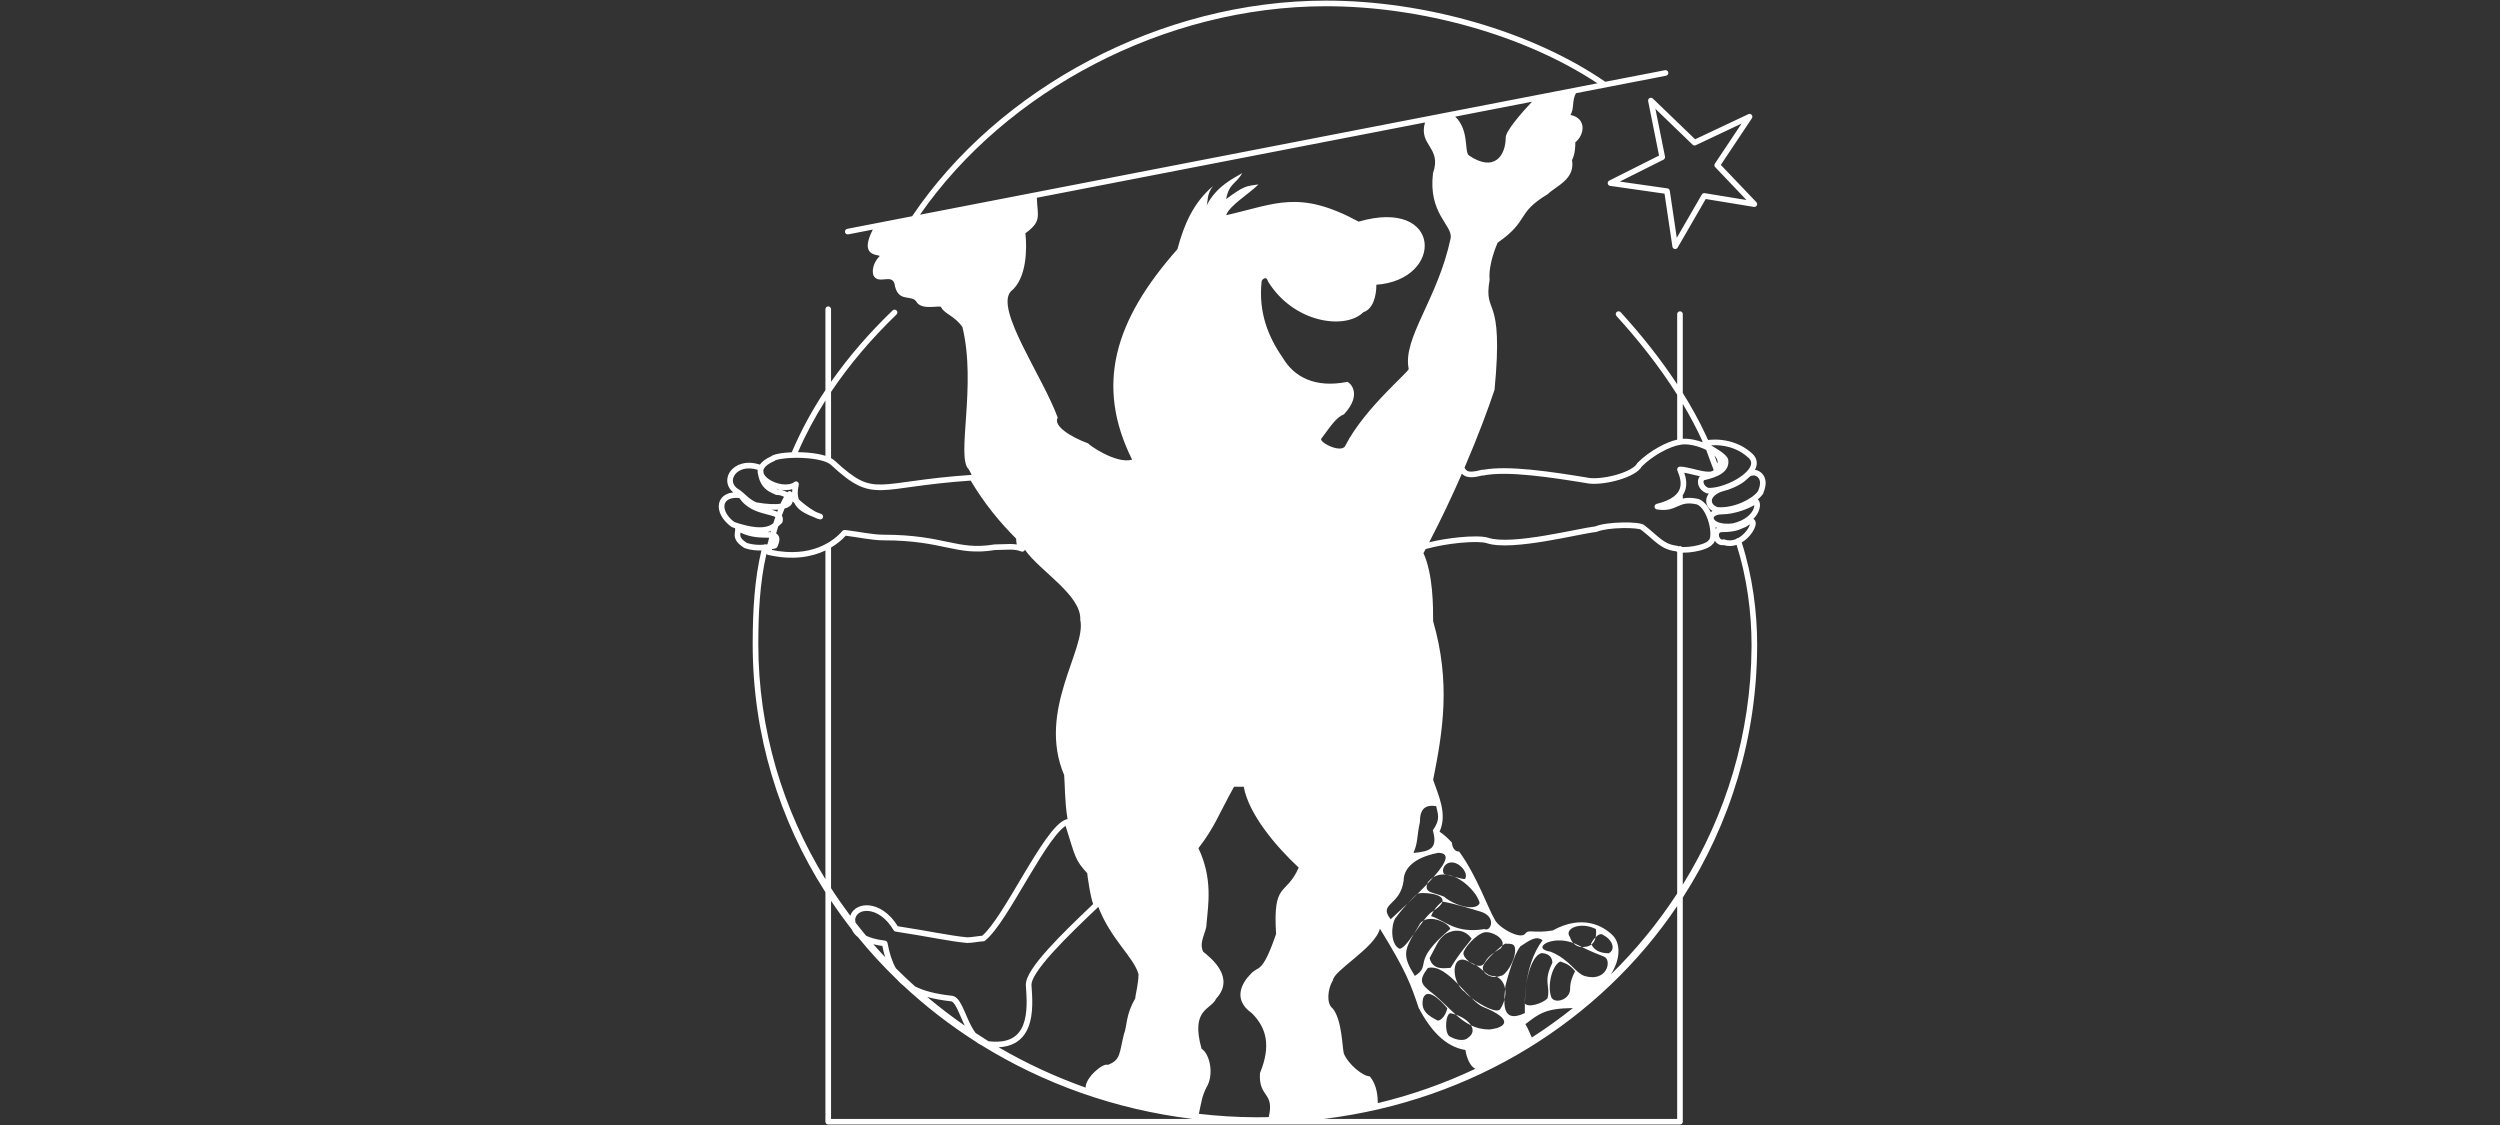 <svg width="160" height="72" viewBox="0 0 160 72" fill="none" xmlns="http://www.w3.org/2000/svg">
<rect x="0" y="0" width="160" height="72" fill="#333333" stroke="none"/>
<g clip-path="url(#clip0_48_1883)">
<path d="M84.865 0.039C91.193 0.039 98.049 2.009 102.737 5.233L106.559 4.493C106.656 4.474 106.751 4.538 106.77 4.636C106.788 4.733 106.725 4.828 106.627 4.847L100.863 5.964C100.599 6.402 100.754 7.013 100.506 7.354C101.536 7.563 101.44 8.595 100.82 9.111C100.82 9.321 100.82 9.837 100.61 10.248C100.82 11.49 99.58 11.901 99.056 12.426C96.987 13.667 97.921 14.088 95.852 15.53C95.843 15.55 95.232 16.884 95.336 17.908C94.925 20.295 96.262 18.634 95.65 24.947C95.253 26.14 94.606 27.891 93.73 29.929C93.737 29.944 93.744 29.959 93.752 29.973C93.798 30.051 93.844 30.101 93.903 30.133C94.029 30.2 94.276 30.222 94.843 30.064L94.858 30.061C94.886 30.056 94.913 30.057 94.939 30.064C95.737 29.918 96.814 29.948 97.981 30.061C99.188 30.179 100.509 30.388 101.752 30.593C102.235 30.641 102.933 30.544 103.551 30.355C103.859 30.261 104.14 30.146 104.359 30.02C104.585 29.892 104.72 29.765 104.772 29.659C104.781 29.642 104.793 29.626 104.807 29.612C105.183 29.236 105.662 28.889 106.139 28.623C106.553 28.392 106.977 28.215 107.339 28.137V25.262C106.198 23.452 104.85 21.756 103.455 20.225C103.388 20.151 103.393 20.037 103.467 19.97C103.54 19.903 103.655 19.908 103.722 19.981C105.005 21.385 106.252 22.936 107.339 24.592V20.104C107.339 20.004 107.419 19.924 107.519 19.924C107.618 19.924 107.698 20.004 107.698 20.104V25.15C108.233 26.006 108.721 26.887 109.146 27.789C109.205 27.913 109.261 28.037 109.317 28.161C109.358 28.155 109.401 28.15 109.446 28.145C109.65 28.127 109.911 28.125 110.202 28.159C110.777 28.227 111.478 28.441 112.08 28.974C112.082 28.975 112.085 28.978 112.087 28.98C112.251 29.114 112.36 29.269 112.407 29.441C112.455 29.614 112.436 29.786 112.374 29.947C112.358 29.988 112.34 30.029 112.318 30.069C112.396 30.078 112.483 30.106 112.565 30.15C112.669 30.206 112.777 30.292 112.86 30.417C113.026 30.667 113.067 31.027 112.868 31.505C112.867 31.536 112.857 31.568 112.839 31.596C112.754 31.724 112.637 31.849 112.497 31.967C112.57 32.021 112.605 32.103 112.622 32.17C112.66 32.322 112.636 32.525 112.548 32.73C112.48 32.888 112.372 33.053 112.217 33.209C112.274 33.239 112.315 33.288 112.34 33.344C112.39 33.459 112.365 33.595 112.331 33.7C112.293 33.816 112.229 33.945 112.145 34.071C111.99 34.303 111.757 34.547 111.471 34.719C112.164 36.872 112.458 39.202 112.458 41.238C112.458 47.186 110.726 52.742 107.698 57.446V71.791C107.698 71.89 107.618 71.971 107.519 71.971H53.007C52.907 71.971 52.827 71.89 52.827 71.791V57.105C49.869 52.475 48.172 47.043 48.172 41.238C48.172 41.173 48.173 41.107 48.173 41.041C48.179 39.113 48.282 37.09 48.731 35.23C48.416 35.24 48.046 35.21 47.675 35.087C47.661 35.083 47.649 35.077 47.637 35.069C47.197 34.796 47.038 34.545 47.02 34.282C47.011 34.166 47.032 34.057 47.043 33.987C47.055 33.908 47.055 33.868 47.045 33.834C47.042 33.824 47.039 33.812 47.038 33.802C46.977 33.782 46.915 33.762 46.852 33.74C46.835 33.734 46.819 33.725 46.805 33.715C46.209 33.279 45.911 32.696 46.023 32.208C46.081 31.959 46.244 31.753 46.495 31.631C46.62 31.57 46.765 31.531 46.927 31.514C46.731 31.354 46.609 31.157 46.563 30.942C46.505 30.661 46.583 30.375 46.759 30.145C47.1 29.698 47.792 29.461 48.631 29.735C48.773 29.534 49.018 29.355 49.361 29.2C49.376 29.183 49.395 29.169 49.416 29.159C49.602 29.067 49.909 29.007 50.25 28.974C50.383 28.96 50.526 28.952 50.674 28.946C50.674 28.945 50.674 28.944 50.675 28.943C51.266 27.546 51.993 26.221 52.827 24.966V19.789C52.827 19.69 52.907 19.608 53.007 19.608C53.106 19.608 53.187 19.69 53.187 19.789V24.438C54.337 22.792 55.671 21.27 57.126 19.869V19.868C57.198 19.799 57.312 19.802 57.381 19.873C57.45 19.945 57.447 20.059 57.376 20.128C55.807 21.642 54.386 23.294 53.187 25.083V29.319L53.185 29.32C53.286 29.374 53.374 29.435 53.445 29.505C54.114 30.122 54.602 30.502 55.053 30.726C55.497 30.946 55.913 31.02 56.446 31.008C56.989 30.995 57.641 30.895 58.563 30.769C59.477 30.643 60.64 30.495 62.188 30.392C62.116 30.261 62.054 30.142 62.002 30.036C61.172 29.31 62.517 24.65 61.592 20.925C61.077 20.199 60.456 20.095 60.246 19.684C60.246 19.474 59.112 19.893 58.692 19.377C58.387 18.756 57.452 19.482 57.242 18.136C57.033 17.515 56.212 18.24 55.898 17.62C55.793 17.305 55.897 16.789 56.308 16.378C56.1 16.275 54.996 16.375 55.86 14.693L54.29 14.999C54.192 15.018 54.098 14.954 54.079 14.856C54.06 14.759 54.124 14.664 54.222 14.646L58.376 13.839C63.903 5.64 74.279 0.039 84.865 0.039ZM53.187 71.61H76.314C71.363 71.007 66.778 69.35 62.806 66.89C62.688 66.837 62.579 66.769 62.48 66.688C60.8 65.619 59.234 64.405 57.799 63.065C57.779 63.049 57.757 63.033 57.737 63.017C57.623 62.92 57.518 62.817 57.421 62.707C56.528 61.846 55.689 60.935 54.909 59.978C54.871 59.948 54.834 59.917 54.801 59.885C54.666 59.756 54.572 59.617 54.507 59.476C54.044 58.884 53.604 58.275 53.187 57.651V71.61ZM107.339 57.991C102.413 65.293 94.315 70.437 84.728 71.61H107.339V57.991ZM78.978 50.35C77.948 52.212 77.738 52.938 76.699 54.284C77.633 56.251 77.32 57.904 77.215 59.154C77.215 59.67 76.7 60.291 77.005 60.912C77.52 61.323 79.075 62.566 77.835 63.912C77.52 64.638 76.176 64.533 76.9 67.121C77.416 67.427 77.73 68.774 77.206 69.605C76.921 70.183 76.898 70.495 76.728 71.285C77.909 71.421 79.108 71.498 80.321 71.505H80.524C80.75 71.505 80.975 71.501 81.199 71.496C81.587 69.856 80.537 70.28 80.638 68.678C81.362 66.92 81.049 65.775 80.123 64.848C78.778 63.912 79.608 62.775 80.019 62.364C80.534 61.743 80.743 62.469 81.669 59.775C81.459 56.357 82.289 57.397 83.118 55.526C81.668 54.18 79.913 52.107 79.599 50.35H78.978ZM88.314 59.435C88 60.676 85.311 62.128 85.311 62.749L85.284 62.774C84.978 63.29 84.874 64.226 85.284 64.532C85.904 65.258 85.904 67.121 86.009 67.436C86.323 68.161 87.249 68.886 87.668 68.887C88.127 69.44 88.174 70.159 88.18 70.601C90.361 70.077 92.452 69.335 94.429 68.4C93.956 68.2 93.79 67.293 93.79 67.199C92.445 66.989 91.511 65.852 90.795 64.506C90.28 62.95 89.965 62.119 88.314 59.435ZM70.291 58.043C69.31 58.973 68.208 60.028 67.363 60.965C66.94 61.435 66.585 61.87 66.345 62.241C66.224 62.427 66.135 62.593 66.079 62.735C66.03 62.861 66.011 62.959 66.013 63.031L66.015 63.062L66.016 63.068C66.067 63.783 66.153 64.864 65.825 65.711C65.659 66.142 65.381 66.524 64.934 66.765C64.654 66.915 64.317 67.006 63.912 67.026C65.668 68.049 67.531 68.916 69.48 69.607C69.458 68.97 70.599 68.003 70.9 68.152C71.73 67.838 71.626 67.427 71.932 66.186C72.141 65.67 72.036 64.944 72.656 63.903C72.656 63.694 72.865 62.968 72.865 62.347C72.553 61.244 71.105 60.141 70.291 58.043ZM68.197 52.857C68.104 52.917 67.997 53.006 67.877 53.127C67.684 53.321 67.473 53.582 67.249 53.894C66.8 54.516 66.31 55.323 65.811 56.158C65.315 56.991 64.811 57.854 64.342 58.577C63.877 59.294 63.428 59.901 63.039 60.206C63.007 60.231 62.968 60.245 62.928 60.245C62.843 60.245 62.682 60.268 62.48 60.296C62.289 60.322 62.069 60.35 61.898 60.35C61.892 60.35 61.886 60.349 61.881 60.349C61.305 60.295 60.678 60.191 59.941 60.062C59.203 59.933 58.352 59.779 57.32 59.622C57.267 59.614 57.22 59.582 57.192 59.535C56.695 58.694 56.069 58.349 55.583 58.303C55.096 58.257 54.775 58.499 54.732 58.834C54.733 58.902 54.737 58.97 54.747 59.037C54.969 59.322 55.195 59.604 55.427 59.882C55.691 60.013 56.057 60.124 56.563 60.19L56.644 60.201L56.658 60.203C56.73 60.218 56.786 60.274 56.8 60.347C56.921 61.005 57.092 61.537 57.336 61.969C57.733 62.366 58.142 62.752 58.562 63.129C59.135 63.421 59.886 63.611 60.881 63.724C61.026 63.728 61.147 63.799 61.242 63.89C61.339 63.982 61.422 64.106 61.497 64.24C61.645 64.505 61.788 64.865 61.938 65.203C62.085 65.533 62.245 65.853 62.437 66.11C62.71 66.29 62.985 66.467 63.265 66.639C63.941 66.72 64.421 66.631 64.763 66.447C65.118 66.256 65.345 65.952 65.488 65.581C65.781 64.824 65.709 63.831 65.656 63.095C65.641 62.94 65.678 62.772 65.744 62.603C65.812 62.431 65.914 62.243 66.042 62.046C66.298 61.651 66.667 61.199 67.096 60.724C67.927 59.801 69.003 58.77 69.962 57.86C69.919 57.744 69.879 57.597 69.843 57.442C69.794 57.232 69.748 56.992 69.709 56.764C69.67 56.535 69.637 56.317 69.614 56.148C69.603 56.064 69.594 55.992 69.588 55.938C69.586 55.921 69.584 55.905 69.582 55.89C69.192 55.452 69 55.204 68.826 54.788C68.664 54.402 68.513 53.859 68.197 52.857ZM95.004 59.67C94.489 59.775 93.66 60.7 93.659 61.016C93.659 61.182 93.828 61.398 94.049 61.565C94.024 61.554 93.999 61.543 93.974 61.532C93.069 61.037 92.887 62.186 93.318 62.987C92.692 62.351 92.022 61.789 91.38 61.952C90.76 62.783 90.96 62.983 91.589 63.508V63.499C92.194 63.967 92.674 64.496 93.169 64.938C93.062 64.901 92.951 64.869 92.838 64.846C92.532 64.846 92.428 65.983 92.733 66.298C93.048 66.508 93.668 66.708 93.974 66.402C94.291 66.176 94.31 65.89 94.144 65.622C94.486 65.786 94.864 65.887 95.31 65.887C96.34 65.782 96.968 65.266 94.898 64.436C94.674 64.337 94.427 64.124 94.163 63.862C94.792 64.343 95.881 64.939 96.043 64.54C96.154 64.354 96.23 64.172 96.279 63.997C96.271 64.758 96.48 65.357 97.589 64.837C97.589 64.704 97.586 64.49 97.591 64.219C97.804 64.521 98.725 64.215 99.038 63.901C99.248 63.071 98.733 62.861 99.353 61.619C99.352 61.208 99.038 60.999 98.628 60.999V61.008C98.174 61.162 97.829 61.981 97.676 63.017C97.796 62.108 98.075 61.042 98.724 60.177C98.313 59.862 97.894 60.177 97.274 60.588L97.283 60.597C96.873 61.113 96.453 62.669 96.349 63.08C96.342 63.147 96.335 63.215 96.328 63.285C96.266 62.913 96.059 62.635 95.795 62.519C95.875 62.509 95.956 62.491 96.034 62.459C96.34 62.459 96.969 61.524 96.969 60.807C96.969 60.396 96.759 60.395 96.349 60.395V60.387C96.328 60.387 96.256 60.433 96.155 60.511C96.306 60.045 95.457 59.578 95.004 59.67ZM100.666 64.516C98.943 64.534 98.522 64.851 97.624 65.547C97.795 65.804 97.897 66.125 98.038 66.4C98.949 65.816 99.825 65.186 100.666 64.516ZM59.341 63.805C60.111 64.453 60.914 65.067 61.746 65.644C61.698 65.546 61.653 65.447 61.609 65.35C61.449 64.989 61.32 64.661 61.183 64.415C61.115 64.293 61.052 64.206 60.993 64.15C60.936 64.096 60.896 64.084 60.866 64.084C60.86 64.084 60.853 64.083 60.847 64.082C60.281 64.018 59.782 63.927 59.341 63.805ZM93.169 64.938C93.607 65.089 93.974 65.346 94.144 65.622C93.791 65.452 93.477 65.212 93.169 64.938ZM92.628 64.531C92.612 64.511 91.387 62.981 91.074 63.91C90.969 64.426 91.074 64.846 91.903 65.257C92.113 65.467 92.523 65.047 92.628 64.531ZM97.676 63.017C97.616 63.472 97.597 63.888 97.591 64.219L97.589 64.217C97.589 63.803 97.62 63.395 97.676 63.017ZM99.868 61.532C99.353 61.742 99.039 62.983 99.248 63.709C99.353 64.33 100.488 64.024 100.488 63.299C100.488 62.888 100.593 62.572 100.803 62.161C100.488 61.75 100.182 61.646 99.868 61.541V61.532ZM96.328 63.285C96.364 63.497 96.352 63.738 96.279 63.997C96.282 63.766 96.304 63.52 96.328 63.285ZM93.318 62.987C93.612 63.285 93.896 63.598 94.163 63.862C93.98 63.722 93.835 63.592 93.764 63.499C93.576 63.373 93.428 63.191 93.318 62.987ZM102.139 59.46C101.099 58.944 100.069 59.46 100.479 59.976C100.515 60.116 100.589 60.243 100.685 60.349C99.276 59.825 97.94 60.715 99.248 60.911C100.488 61.427 100.803 62.258 101.423 62.468C102.872 62.878 103.177 61.435 102.662 61.226C102.23 61.05 101.94 60.951 101.25 60.615C101.304 60.615 101.359 60.61 101.414 60.597C101.545 60.597 101.711 60.559 101.853 60.448C102.077 60.911 102.567 61.008 102.96 61.008H102.968C103.483 60.702 103.073 60.072 102.654 59.871C102.484 59.705 102.286 59.812 102.123 59.977C102.152 59.836 102.162 59.666 102.139 59.46ZM94.954 62.152C95.164 62.336 95.32 62.468 95.633 62.468C95.689 62.477 95.743 62.496 95.795 62.519C95.439 62.561 95.086 62.399 94.954 62.152ZM92.008 54.589C90.454 54.895 89.834 55.621 89.834 56.347C89.624 57.999 88.174 57.798 89.004 58.83C89.395 58.474 89.749 58.142 90.07 57.838C89.819 58.111 89.545 58.436 89.327 58.742L89.318 58.733C89.004 59.249 89.004 60.395 89.528 60.701C89.726 60.802 90.093 60.324 90.49 59.769C89.867 60.819 89.763 61.225 90.55 62.459C91.685 61.733 90.236 61.628 92.82 59.451C92.73 59.098 91.723 58.59 91.115 58.911C91.333 58.631 91.536 58.406 91.702 58.323C91.726 58.308 91.748 58.291 91.769 58.276C91.691 58.397 91.63 58.519 91.592 58.63L91.589 58.629V58.638C91.59 58.635 91.591 58.633 91.592 58.63C92.525 58.937 93.146 59.766 95.004 59.46C95.414 59.669 95.833 58.629 94.689 58.323C94.689 58.323 93.034 57.808 92.316 57.702C92.455 57.149 90.934 57.105 90.777 57.187C90.765 57.187 90.742 57.198 90.711 57.22C90.945 56.989 91.153 56.775 91.339 56.579C91.152 57.166 91.74 57.093 92.419 57.388C93.144 58.008 94.489 58.322 94.698 57.798C94.577 57.259 93.873 56.447 93.081 56.113C93.42 56.208 93.762 56.296 93.764 56.242C93.973 55.936 93.554 55.315 93.039 55.21C92.524 55.105 92.209 55.621 92.419 55.935C92.439 55.936 92.502 55.952 92.59 55.976C92.295 55.937 92.002 55.981 91.735 56.147C92.74 55.004 92.73 54.58 92 54.58L92.008 54.589ZM103.83 33.797C103.519 33.803 103.194 33.826 102.904 33.866C102.611 33.907 102.368 33.963 102.212 34.031C102.195 34.039 102.176 34.044 102.157 34.046C101.908 34.071 101.452 34.159 100.87 34.273C100.293 34.387 99.602 34.523 98.894 34.64C98.187 34.757 97.46 34.854 96.809 34.891C96.163 34.926 95.571 34.903 95.148 34.763H95.147C95.021 34.72 94.793 34.694 94.483 34.69C94.18 34.687 93.815 34.706 93.425 34.744C92.69 34.816 91.88 34.957 91.239 35.141C91.193 35.228 91.148 35.317 91.101 35.405C91.721 36.752 91.721 38.824 91.721 39.76C92.856 43.695 92.341 46.799 91.721 49.912C92.035 50.848 92.655 52.09 92.131 53.227C92.41 53.413 92.673 53.651 92.92 53.924C92.949 54.259 93.117 54.517 93.384 54.496C94.519 56.051 95.263 58.197 95.65 58.822C95.851 59.338 97.301 60.169 97.615 59.758C97.825 59.443 98.131 59.758 99.379 59.548C101.239 58.516 102.584 59.234 103.204 59.855C103.702 60.353 103.75 61.3 103.104 62.357C104.702 60.788 106.124 59.055 107.339 57.185V35.316C107.309 35.307 107.279 35.296 107.252 35.282C106.767 35.221 106.436 35.054 106.113 34.812C105.952 34.691 105.792 34.55 105.619 34.399C105.445 34.248 105.254 34.081 105.024 33.903C105.021 33.901 105.017 33.898 105.014 33.895C105.012 33.895 105.009 33.893 105.004 33.891C104.989 33.884 104.965 33.876 104.932 33.867C104.865 33.851 104.773 33.836 104.66 33.824C104.435 33.801 104.141 33.79 103.83 33.797ZM95.645 60.95C95.276 61.299 94.898 61.721 94.898 61.943C94.898 62.017 94.919 62.087 94.954 62.152C94.829 62.042 94.684 61.914 94.474 61.783C94.689 61.845 94.892 61.821 95.004 61.637C95.154 61.342 95.354 61.151 95.645 60.95ZM94.183 60.08C93.772 59.46 93.047 59.46 92.532 59.766H92.523C92.008 60.177 92.008 60.387 91.493 61.322C91.703 62.153 92.523 61.943 92.838 61.943C93.458 60.911 93.973 60.386 94.183 60.08ZM94.049 61.565C94.216 61.636 94.355 61.71 94.474 61.783C94.329 61.742 94.18 61.663 94.049 61.565ZM55.895 60.43C56.14 60.711 56.393 60.986 56.649 61.258C56.58 61.034 56.52 60.795 56.47 60.541C56.259 60.512 56.068 60.474 55.895 60.43ZM96.155 60.511C96.135 60.575 96.096 60.639 96.034 60.701C95.889 60.79 95.76 60.871 95.645 60.95C95.834 60.773 96.021 60.614 96.155 60.511ZM100.803 60.395C100.969 60.48 101.117 60.551 101.25 60.615C101.033 60.615 100.832 60.511 100.685 60.349C100.724 60.363 100.763 60.379 100.803 60.395ZM102.123 59.977C102.076 60.204 101.974 60.353 101.853 60.448C101.843 60.428 101.833 60.408 101.824 60.387C101.872 60.295 101.985 60.115 102.123 59.977ZM54.127 34.285C53.907 34.528 53.594 34.801 53.187 35.043V56.842C53.575 57.444 53.986 58.032 54.416 58.606C54.571 58.137 55.069 57.893 55.616 57.944C56.225 58.002 56.922 58.413 57.458 59.279C58.458 59.433 59.288 59.583 60.004 59.708C60.737 59.836 61.348 59.937 61.905 59.989C62.047 59.988 62.239 59.965 62.431 59.938C62.582 59.918 62.743 59.895 62.86 59.888C63.188 59.612 63.591 59.072 64.04 58.381C64.505 57.665 65.003 56.812 65.502 55.975C65.999 55.14 66.498 54.321 66.957 53.684C67.186 53.365 67.41 53.087 67.621 52.874C67.829 52.664 68.043 52.501 68.254 52.435L68.272 52.43C68.289 52.426 68.305 52.427 68.322 52.429C68.134 51.263 68.159 50.185 68.106 49.606C66.351 45.462 69.556 41.527 69.137 39.664C69.225 38.087 66.496 36.508 65.595 35.181C65.588 35.201 65.58 35.222 65.565 35.239C65.516 35.301 65.43 35.323 65.356 35.293C65.13 35.201 64.899 35.175 64.626 35.175C64.489 35.175 64.344 35.182 64.185 35.188C64.031 35.195 63.864 35.201 63.685 35.201C62.419 35.409 61.592 35.248 60.608 35.041C59.629 34.835 58.48 34.581 56.534 34.581C56.157 34.581 55.731 34.526 55.304 34.462C54.904 34.401 54.506 34.333 54.127 34.285ZM91.115 58.911C90.913 59.172 90.696 59.48 90.49 59.769C90.6 59.584 90.724 59.377 90.864 59.145L90.856 59.136C90.927 59.036 91.017 58.963 91.115 58.911ZM92.316 57.702C92.279 57.853 92.118 58.041 91.769 58.276C91.913 58.054 92.112 57.837 92.314 57.702H92.316ZM90.711 57.22C90.515 57.413 90.301 57.619 90.07 57.838C90.344 57.541 90.591 57.304 90.711 57.22ZM109.754 34.612C109.723 34.691 109.678 34.767 109.612 34.824C109.501 34.96 109.314 35.059 109.124 35.132C108.916 35.212 108.67 35.272 108.429 35.312C108.187 35.353 107.943 35.374 107.735 35.37C107.723 35.37 107.711 35.369 107.698 35.368V56.619C110.458 52.16 112.061 46.97 112.098 41.434C112.098 41.369 112.098 41.303 112.098 41.238C112.098 39.247 111.811 36.972 111.142 34.872C110.891 34.956 110.611 34.977 110.317 34.888C110.141 34.914 109.987 34.856 109.873 34.755C109.826 34.713 109.786 34.665 109.754 34.612ZM91.34 56.577C91.352 56.538 91.369 56.496 91.389 56.451C91.497 56.322 91.614 56.222 91.735 56.147C91.618 56.28 91.486 56.423 91.34 56.577ZM52.827 35.231C51.959 35.643 50.746 35.88 49.149 35.512C49.108 35.502 49.076 35.478 49.052 35.447C48.623 37.29 48.532 39.304 48.532 41.238C48.534 46.702 50.105 51.836 52.827 56.27V35.231ZM92.59 55.976C92.754 55.997 92.92 56.045 93.081 56.113C92.899 56.062 92.718 56.011 92.59 55.976ZM91.903 51.59C91.179 51.485 90.873 51.8 90.873 52.622C90.664 53.557 90.768 53.863 90.463 54.589C91.598 54.484 92.016 54.274 91.702 53.138C92.217 52.412 92.017 52.106 91.912 51.581L91.903 51.59ZM51.399 29.31C51.007 29.29 50.615 29.3 50.285 29.332C49.992 29.361 49.764 29.406 49.629 29.458C49.612 29.477 49.591 29.492 49.566 29.503C49.041 29.727 48.877 29.954 48.852 30.113C48.856 30.176 48.863 30.235 48.872 30.29C48.913 30.403 49.008 30.523 49.163 30.64C49.395 30.814 49.722 30.946 50.044 30.99C50.37 31.035 50.656 30.988 50.835 30.849C50.895 30.802 50.978 30.798 51.042 30.839C51.106 30.88 51.138 30.956 51.121 31.03C51.025 31.454 51.04 31.747 51.128 31.967C51.27 32.095 51.427 32.226 51.587 32.348C51.77 32.487 51.954 32.612 52.122 32.708C52.164 32.732 52.206 32.754 52.244 32.773C52.344 32.812 52.451 32.852 52.562 32.894C52.651 32.926 52.699 33.022 52.673 33.112C52.647 33.203 52.556 33.258 52.464 33.239C52.353 33.217 52.23 33.168 52.102 33.105C51.68 32.941 51.306 32.764 51.052 32.499C50.96 32.403 50.886 32.297 50.829 32.181C50.796 32.15 50.763 32.119 50.731 32.088C50.728 32.112 50.722 32.138 50.714 32.163C50.65 32.355 50.465 32.48 50.209 32.551C50.151 32.689 50.094 32.839 50.038 32.994C50.044 33.005 50.051 33.017 50.057 33.028C50.112 33.144 50.114 33.272 50.081 33.404C50.07 33.447 50.044 33.484 50.008 33.509C49.984 33.525 49.955 33.551 49.912 33.593C49.882 33.622 49.845 33.658 49.804 33.695C49.758 33.845 49.714 33.995 49.672 34.143C49.71 34.163 49.746 34.19 49.777 34.225C49.865 34.319 49.889 34.44 49.879 34.565C49.869 34.685 49.826 34.825 49.758 34.986C49.738 35.034 49.697 35.072 49.648 35.088H49.647C49.646 35.088 49.645 35.089 49.644 35.089C49.641 35.09 49.638 35.09 49.634 35.092C49.626 35.094 49.614 35.098 49.599 35.102C49.569 35.111 49.526 35.122 49.473 35.135C49.455 35.139 49.435 35.143 49.415 35.148C49.411 35.165 49.407 35.181 49.403 35.198C51.911 35.715 53.347 34.645 53.917 33.977L53.925 33.97C53.964 33.93 54.019 33.91 54.075 33.916C54.489 33.965 54.936 34.042 55.357 34.105C55.783 34.17 56.187 34.221 56.534 34.221C58.518 34.221 59.697 34.481 60.683 34.688C61.66 34.894 62.434 35.044 63.64 34.844L63.654 34.842C63.659 34.841 63.665 34.842 63.67 34.842C63.847 34.842 64.012 34.835 64.17 34.828C64.327 34.822 64.48 34.815 64.626 34.815C64.778 34.815 64.928 34.822 65.076 34.846C65.073 34.834 65.069 34.822 65.066 34.81C65.039 34.703 65.036 34.595 65.035 34.475C63.938 33.37 63.023 32.256 62.122 30.758C60.63 30.86 59.504 31.003 58.612 31.125C57.704 31.25 57.023 31.355 56.454 31.368C55.875 31.381 55.399 31.3 54.893 31.048C54.393 30.8 53.873 30.391 53.198 29.768C53.197 29.766 53.195 29.763 53.193 29.762C53.075 29.643 52.838 29.537 52.506 29.456C52.181 29.377 51.792 29.329 51.399 29.31ZM107.559 28.463C107.554 28.464 107.549 28.465 107.545 28.466C107.213 28.514 106.769 28.684 106.313 28.938C105.868 29.186 105.425 29.506 105.079 29.849C104.973 30.04 104.769 30.201 104.538 30.333C104.289 30.476 103.981 30.6 103.655 30.699C103.007 30.897 102.257 31.006 101.71 30.95C101.706 30.95 101.703 30.949 101.699 30.948C100.455 30.743 99.141 30.536 97.946 30.42C96.747 30.303 95.685 30.28 94.936 30.432C94.911 30.437 94.886 30.436 94.863 30.432C94.337 30.57 93.984 30.584 93.733 30.45C93.665 30.414 93.61 30.367 93.561 30.316C92.962 31.688 92.263 33.178 91.468 34.706C92.069 34.558 92.759 34.448 93.39 34.386C93.789 34.346 94.168 34.327 94.488 34.33C94.803 34.334 95.079 34.36 95.263 34.422C95.617 34.539 96.151 34.567 96.788 34.531C97.42 34.496 98.134 34.4 98.836 34.284C99.537 34.168 100.223 34.033 100.801 33.92C101.354 33.811 101.819 33.721 102.094 33.69C102.294 33.608 102.566 33.55 102.855 33.51C103.162 33.468 103.501 33.444 103.823 33.438C104.145 33.431 104.453 33.44 104.697 33.466C104.819 33.479 104.929 33.496 105.019 33.519C105.063 33.53 105.106 33.543 105.145 33.56C105.177 33.573 105.217 33.593 105.251 33.624C105.486 33.807 105.682 33.977 105.855 34.128C106.032 34.281 106.181 34.412 106.33 34.523C106.601 34.727 106.865 34.863 107.25 34.919L107.329 34.93L107.351 34.933C107.371 34.938 107.391 34.946 107.409 34.958C107.413 34.961 107.421 34.964 107.434 34.969C107.459 34.955 107.488 34.946 107.519 34.946C107.571 34.946 107.617 34.969 107.649 35.005C107.678 35.007 107.709 35.009 107.741 35.01C107.923 35.013 108.146 34.995 108.37 34.958C108.595 34.921 108.816 34.865 108.995 34.796C109.182 34.724 109.295 34.649 109.339 34.59C109.349 34.577 109.361 34.565 109.374 34.555C109.385 34.547 109.407 34.52 109.428 34.455C109.448 34.392 109.461 34.305 109.464 34.199C109.47 33.988 109.434 33.721 109.36 33.45C109.286 33.179 109.176 32.912 109.039 32.698C108.903 32.486 108.752 32.343 108.6 32.281C108.289 32.212 108.063 32.209 107.884 32.236C107.701 32.264 107.554 32.324 107.396 32.395C107.239 32.464 107.063 32.547 106.847 32.596C106.626 32.645 106.37 32.657 106.039 32.602C105.955 32.587 105.892 32.516 105.889 32.431C105.885 32.346 105.943 32.27 106.025 32.249C107.033 31.998 107.398 31.611 107.513 31.258C107.632 30.887 107.505 30.477 107.353 30.115C107.329 30.06 107.336 29.995 107.369 29.945C107.403 29.895 107.458 29.865 107.519 29.865C107.721 29.865 107.966 29.915 108.204 29.972C108.451 30.03 108.696 30.096 108.93 30.141C109.165 30.185 109.36 30.202 109.501 30.175C109.569 30.162 109.615 30.14 109.647 30.114C109.658 30.106 109.666 30.094 109.676 30.082C109.582 29.841 109.405 29.374 109.198 28.796C108.945 28.668 108.656 28.566 108.377 28.505C108.049 28.433 107.756 28.419 107.559 28.463ZM47.392 34.086C47.381 34.153 47.375 34.203 47.379 34.257C47.386 34.356 47.435 34.516 47.809 34.752C48.185 34.873 48.566 34.884 48.877 34.86C48.911 34.839 48.952 34.828 48.995 34.834C49.009 34.836 49.022 34.841 49.035 34.846C49.063 34.842 49.091 34.84 49.117 34.836C49.149 34.703 49.185 34.562 49.224 34.416C49.197 34.415 49.169 34.414 49.14 34.413C48.727 34.403 48.072 34.424 47.392 34.086ZM111.997 33.559C111.944 33.583 111.868 33.627 111.767 33.704C111.751 33.716 111.733 33.725 111.715 33.731C111.646 33.754 111.584 33.783 111.503 33.818C111.424 33.853 111.333 33.893 111.221 33.929C110.993 34.001 110.689 34.055 110.208 34.055C110.103 34.055 110.06 34.092 110.039 34.122C110.013 34.16 109.999 34.222 110.013 34.298C110.026 34.373 110.063 34.443 110.111 34.485C110.146 34.517 110.188 34.535 110.238 34.534C110.281 34.515 110.329 34.511 110.374 34.527C110.634 34.62 110.882 34.595 111.108 34.501C111.129 34.474 111.156 34.451 111.19 34.44C111.21 34.433 111.23 34.431 111.25 34.432C111.498 34.292 111.708 34.078 111.845 33.872C111.916 33.766 111.963 33.666 111.988 33.589C111.992 33.578 111.995 33.568 111.997 33.559ZM49.238 34.023C49.204 34.034 49.168 34.044 49.131 34.053C49.137 34.053 49.143 34.054 49.148 34.054C49.207 34.055 49.265 34.057 49.32 34.06C49.327 34.036 49.335 34.012 49.342 33.987C49.309 34 49.274 34.012 49.238 34.023ZM109.805 33.844C109.829 33.82 109.857 33.799 109.887 33.78C109.853 33.769 109.821 33.756 109.79 33.742C109.795 33.776 109.801 33.81 109.805 33.844ZM47.32 31.875C47.022 31.843 46.803 31.882 46.653 31.955C46.495 32.032 46.406 32.151 46.374 32.289C46.309 32.573 46.474 33.017 46.996 33.408C48.152 33.805 48.773 33.791 49.131 33.68C49.288 33.631 49.401 33.561 49.491 33.489C49.519 33.4 49.548 33.312 49.577 33.224C49.592 33.179 49.607 33.134 49.622 33.09C49.562 33.058 49.483 33.03 49.381 33C49.272 32.968 49.15 32.938 49.011 32.901C48.485 32.765 47.778 32.555 47.32 31.875ZM112.279 32.328C112.095 32.436 111.816 32.566 111.495 32.677C111.11 32.809 110.65 32.918 110.208 32.918C109.95 32.918 109.802 32.984 109.732 33.047C109.673 33.101 109.666 33.156 109.69 33.211C109.721 33.279 109.815 33.377 110.021 33.445C110.221 33.512 110.513 33.544 110.901 33.496C111.726 33.296 112.087 32.89 112.217 32.589C112.263 32.482 112.278 32.392 112.279 32.328ZM107.791 30.253C107.903 30.581 107.982 30.979 107.856 31.368C107.82 31.481 107.766 31.59 107.695 31.694C107.696 31.699 107.698 31.703 107.698 31.707V31.908C107.741 31.898 107.784 31.888 107.83 31.881C108.05 31.848 108.306 31.852 108.629 31.919L108.694 31.934L108.706 31.936C108.71 31.938 108.714 31.939 108.718 31.94C108.976 32.038 109.184 32.256 109.343 32.505C109.397 32.59 109.448 32.682 109.494 32.777C109.526 32.749 109.561 32.723 109.599 32.7C109.314 32.532 109.141 32.24 109.213 31.909C109.238 31.795 109.29 31.685 109.369 31.584C109.335 31.583 109.301 31.583 109.269 31.58C109.25 31.579 109.232 31.574 109.215 31.567C108.906 31.442 108.735 31.214 108.683 30.985C108.644 30.816 108.671 30.609 108.797 30.481C108.571 30.436 108.333 30.372 108.121 30.322C108.002 30.294 107.891 30.27 107.791 30.253ZM49.795 32.617C49.669 32.626 49.527 32.628 49.369 32.622C49.408 32.633 49.447 32.644 49.483 32.654C49.574 32.681 49.663 32.712 49.744 32.749C49.761 32.705 49.778 32.661 49.795 32.617ZM112.27 30.427C112.137 30.427 112.074 30.448 112.029 30.475C111.972 30.509 111.929 30.555 111.826 30.651C111.628 30.838 111.322 31.085 110.574 31.352C110.567 31.354 110.56 31.356 110.553 31.357C110.526 31.363 110.499 31.37 110.474 31.376C110.464 31.379 110.454 31.383 110.444 31.387C110.348 31.42 110.25 31.449 110.153 31.475C109.752 31.63 109.597 31.836 109.564 31.985C109.527 32.158 109.637 32.366 109.929 32.456C110.406 32.5 110.964 32.381 111.457 32.172C111.931 31.971 112.314 31.699 112.505 31.444C112.507 31.434 112.511 31.424 112.516 31.414C112.708 30.985 112.645 30.744 112.561 30.616C112.515 30.548 112.455 30.499 112.396 30.468C112.335 30.435 112.286 30.427 112.27 30.427ZM48.488 30.067C47.78 29.846 47.271 30.067 47.045 30.363C46.924 30.522 46.881 30.702 46.916 30.868C46.948 31.022 47.052 31.183 47.267 31.314L47.312 31.34L47.327 31.349C47.49 31.46 47.666 31.635 47.831 31.776C48.002 31.923 48.187 32.06 48.411 32.154C49.14 32.278 49.636 32.287 49.952 32.238C49.959 32.223 49.966 32.207 49.973 32.191C50.037 32.05 50.105 31.916 50.175 31.799C50.054 31.728 49.889 31.678 49.705 31.678C49.663 31.678 49.622 31.662 49.59 31.635C49.584 31.632 49.574 31.628 49.559 31.621C49.536 31.611 49.472 31.584 49.426 31.564C49.316 31.514 49.172 31.441 49.03 31.322C48.805 31.133 48.603 30.841 48.523 30.385C48.494 30.295 48.481 30.2 48.49 30.102C48.49 30.09 48.489 30.079 48.488 30.067ZM50.709 31.307C50.484 31.374 50.233 31.38 49.994 31.347C49.981 31.345 49.967 31.343 49.953 31.341C50.115 31.371 50.264 31.429 50.387 31.506C50.394 31.498 50.4 31.491 50.407 31.484L50.422 31.471C50.456 31.443 50.5 31.429 50.545 31.432C50.596 31.434 50.644 31.459 50.676 31.499C50.682 31.507 50.689 31.515 50.695 31.523C50.696 31.454 50.701 31.382 50.709 31.307ZM49.703 31.291C49.722 31.299 49.742 31.308 49.761 31.318C49.809 31.32 49.858 31.325 49.904 31.332C49.828 31.318 49.751 31.301 49.676 31.279C49.684 31.283 49.693 31.287 49.703 31.291ZM109.507 28.502C109.597 28.557 109.699 28.617 109.809 28.685C109.958 28.776 110.118 28.878 110.254 28.985C110.387 29.09 110.516 29.213 110.587 29.352C110.595 29.368 110.601 29.385 110.604 29.403C110.636 29.591 110.614 29.766 110.538 29.922C110.463 30.076 110.341 30.2 110.194 30.303C109.913 30.499 109.509 30.633 109.053 30.737C109.04 30.754 109.011 30.805 109.034 30.906C109.058 31.009 109.138 31.138 109.325 31.223C109.529 31.234 109.779 31.201 110.048 31.13C110.147 31.093 110.254 31.06 110.369 31.031C110.74 30.9 111.111 30.713 111.414 30.499C111.733 30.274 111.954 30.034 112.037 29.818C112.077 29.715 112.084 29.622 112.061 29.537C112.038 29.457 111.985 29.367 111.879 29.274C111.873 29.27 111.866 29.266 111.86 29.261C111.324 28.777 110.69 28.579 110.16 28.517C109.909 28.487 109.684 28.488 109.507 28.502ZM109.913 29.66C109.916 29.651 109.92 29.642 109.922 29.633C109.937 29.55 109.924 29.466 109.885 29.381C109.851 29.307 109.796 29.233 109.725 29.16C109.8 29.36 109.863 29.526 109.913 29.66ZM66.357 12.657C66.395 13.826 66.698 14.15 65.626 14.927C65.731 15.863 65.731 17.829 64.691 18.651C63.661 19.788 66.761 24.143 67.695 26.731C67.382 27.247 68.526 27.973 69.661 28.384C69.556 28.384 71.416 29.73 72.455 29.416C70.08 24.65 71.32 20.505 75.355 15.949C75.765 14.393 76.385 12.951 77.634 11.91C77.224 12.426 77.32 12.845 77.224 13.151C77.844 11.91 78.979 11.394 79.503 11.079C79.093 11.805 78.674 11.7 78.473 12.74C79.608 11.91 79.713 11.91 80.542 11.805C79.922 12.425 78.682 13.152 78.473 13.773C81.677 13.047 83.127 12.12 86.952 14.184C92.332 12.627 92.436 17.907 88.088 18.223C88.088 18.948 87.878 19.779 87.258 19.98C86.123 21.117 82.813 20.706 81.153 18.013C81.049 17.603 80.744 17.907 80.743 18.013C80.534 19.98 81.153 21.537 82.088 22.884C82.813 24.125 84.158 24.851 86.228 24.44C86.334 24.442 87.257 25.167 86.018 26.513C85.502 26.723 85.188 27.239 84.568 28.069C84.359 28.279 85.912 29.1 86.122 28.48C87.362 26.102 90.157 23.819 90.157 23.609C89.747 21.642 92.017 19.159 92.847 15.224C92.951 14.393 91.398 13.667 91.712 11.079C92.297 9.421 90.767 9.327 91.201 7.838L66.357 12.657ZM52.827 25.634C52.158 26.689 51.566 27.791 51.069 28.94C51.184 28.942 51.301 28.945 51.417 28.95C51.825 28.97 52.237 29.02 52.591 29.106C52.671 29.126 52.751 29.148 52.827 29.172V25.634ZM107.698 28.082C107.928 28.067 108.191 28.095 108.454 28.152C108.614 28.187 108.778 28.235 108.938 28.292C108.947 28.281 108.956 28.27 108.967 28.262C108.594 27.439 108.167 26.634 107.698 25.848V28.082ZM105.571 6.278C105.64 6.241 105.727 6.252 105.783 6.307L108.488 8.914L111.896 7.306C111.969 7.271 112.056 7.289 112.108 7.351C112.161 7.412 112.167 7.501 112.122 7.568L110.132 10.553L112.408 12.94C112.462 12.996 112.473 13.08 112.437 13.148C112.4 13.217 112.324 13.255 112.248 13.242L109.166 12.737L107.368 15.848C107.33 15.914 107.254 15.949 107.179 15.935C107.103 15.92 107.045 15.86 107.034 15.784L106.53 12.394L103.048 11.896C102.97 11.885 102.908 11.825 102.896 11.747C102.883 11.669 102.922 11.593 102.992 11.558L106.18 9.957L105.481 6.472C105.466 6.395 105.502 6.316 105.571 6.278ZM106.56 10.021C106.575 10.101 106.536 10.181 106.464 10.218L103.667 11.621L106.714 12.056C106.793 12.067 106.854 12.129 106.866 12.207L107.314 15.221L108.917 12.45C108.954 12.385 109.028 12.35 109.102 12.362L111.776 12.8L109.771 10.696C109.714 10.635 109.705 10.543 109.752 10.473L111.462 7.908L108.529 9.293C108.462 9.325 108.381 9.312 108.327 9.26L105.947 6.966L106.56 10.021ZM84.865 0.399C74.526 0.399 64.387 5.807 58.879 13.741L102.235 5.331C97.624 2.272 90.997 0.399 84.865 0.399ZM93.134 7.464C94.031 8.323 93.711 9.645 93.991 9.934C95.65 11.07 96.366 9.934 96.366 8.797C96.366 8.38 97.385 7.215 98.047 6.511L93.134 7.464Z" fill="white"/>
</g>
<defs>
<clipPath id="clip0_48_1883">
<rect width="67" height="72" fill="white" transform="translate(46)"/>
</clipPath>
</defs>
</svg>
